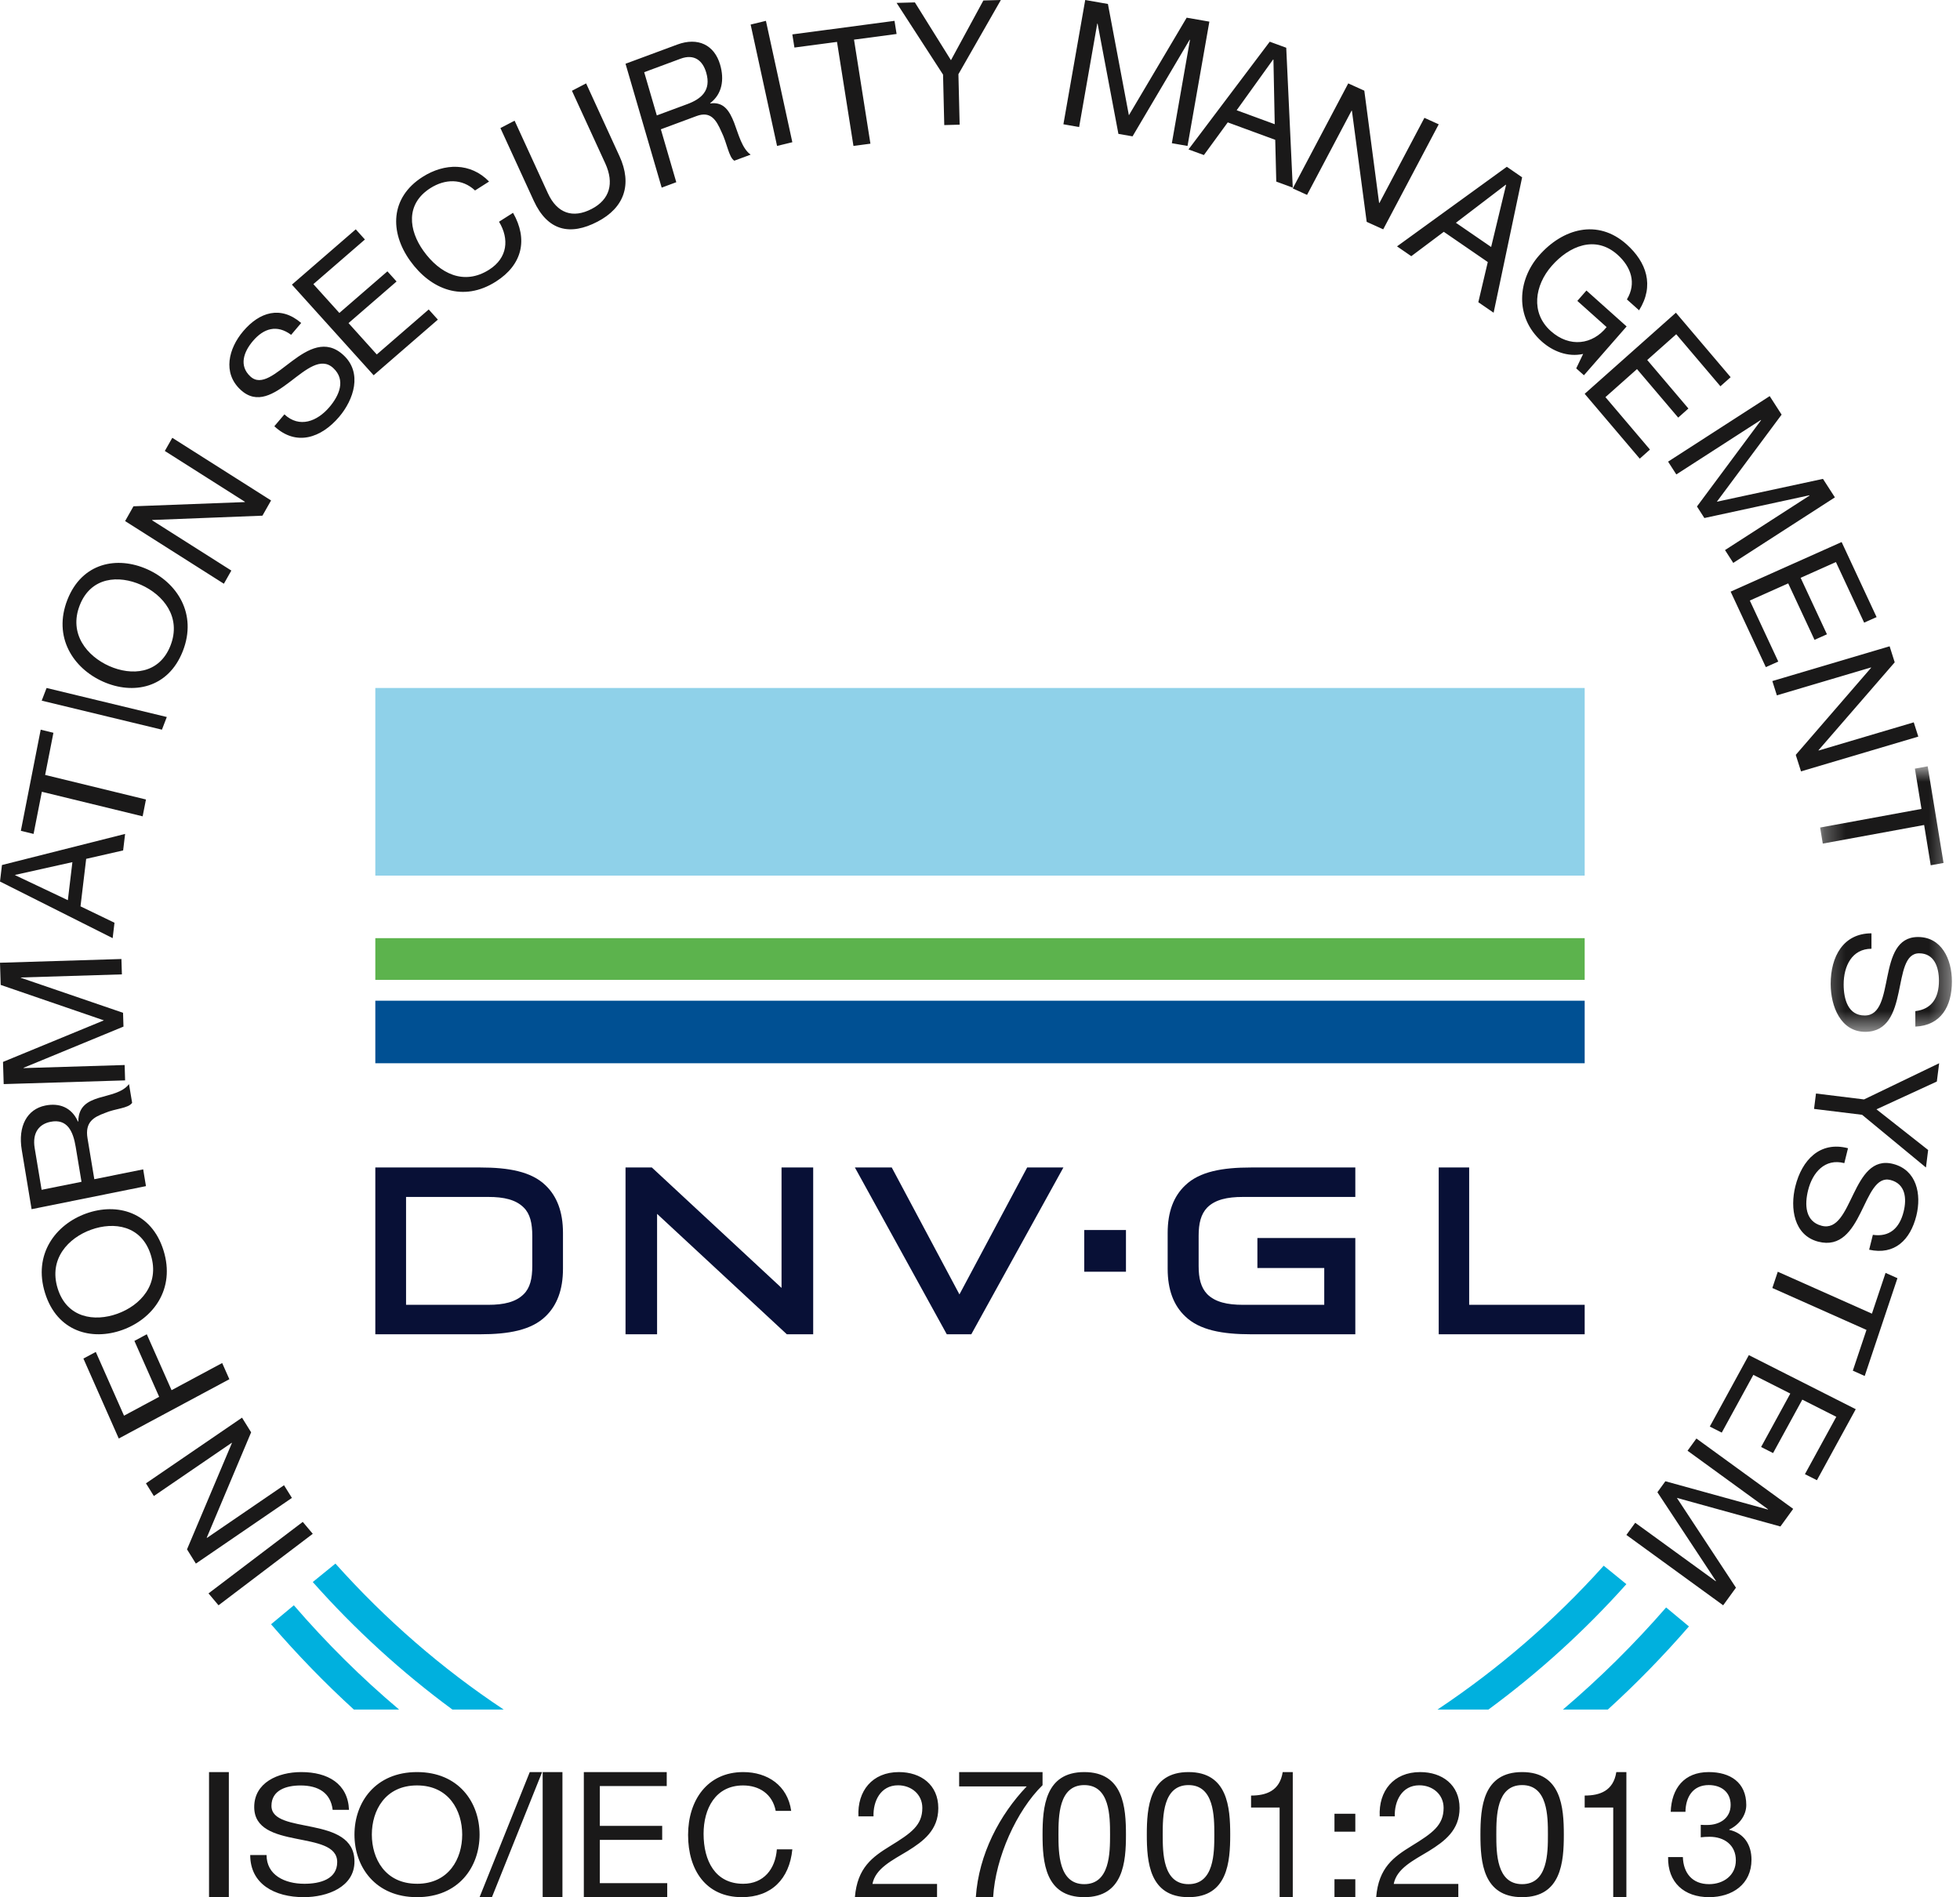 <svg xmlns="http://www.w3.org/2000/svg" xmlns:xlink="http://www.w3.org/1999/xlink" width="94" height="91" viewBox="0 0 94 91">
    <defs>
        <filter id="k0gebal4pa">
            <feColorMatrix in="SourceGraphic" values="0 0 0 0 1 0 0 0 0 1 0 0 0 0 1 0 0 0 1 0"/>
        </filter>
        <path id="hgq06mnecb" d="M0.292 0.756L6.612 0.756 6.612 13.493 0.292 13.493z"/>
    </defs>
    <g fill="none" fill-rule="evenodd">
        <g filter="url(#k0gebal4pa)" transform="translate(-1028 -1157)">
            <g>
                <path fill="#00B0DE" d="M16.087 75L15 75.884c2.02 2.275 4.26 4.322 6.696 6.116h2.46c-2.975-1.971-5.681-4.33-8.069-7zm60.826.101C74.55 77.73 71.877 80.046 68.942 82h2.444c2.404-1.769 4.62-3.782 6.614-6.014l-1.087-.885zM14.093 77L13 77.91c1.247 1.444 2.568 2.81 3.97 4.09h2.17c-1.802-1.52-3.49-3.196-5.047-5zm65.814.103c-1.532 1.761-3.18 3.394-4.949 4.897h2.153c1.37-1.246 2.666-2.577 3.889-3.986l-1.093-.91z" transform="translate(1028 1157)"/>
                <path fill="#8FD1E9" d="M18 42L76 42 76 33 18 33z" transform="translate(1028 1157)"/>
                <path fill="#5CB34D" d="M18 47L76 47 76 45 18 45z" transform="translate(1028 1157)"/>
                <path fill="#005093" d="M18 51L76 51 76 48 18 48z" transform="translate(1028 1157)"/>
                <path fill="#081036" d="M30 56L30 64 31.513 64 31.513 58.224 37.736 64 39 64 39 56 37.482 56 37.482 61.776 31.263 56 30 56M76 64L76 62.587 70.46 62.587 70.46 56 69 56 69 64 76 64M45.407 64L46.583 64 51 56 49.262 56 46.014 62.088 42.768 56 41 56 45.407 64M59.999 56c-1.367 0-2.468.192-3.157.857-.553.522-.842 1.268-.842 2.283v1.717c0 1.015.289 1.761.842 2.284.689.665 1.79.859 3.157.859H65v-4.617h-4.696v1.439h3.206v1.765h-3.907c-.742 0-1.322-.13-1.704-.51-.305-.317-.413-.76-.413-1.345V59.27c0-.589.108-1.033.413-1.35.382-.38.962-.507 1.704-.507H65V56h-5.001M27 59.14c0-1.015-.29-1.761-.835-2.283-.685-.665-1.78-.857-3.132-.857H18v8h5.033c1.352 0 2.447-.194 3.132-.859.545-.523.835-1.27.835-2.284V59.14zm-7.526-1.727h3.954c.73 0 1.309.127 1.688.507.306.3.412.746.412 1.367v1.426c0 .618-.106 1.063-.412 1.364-.379.38-.958.51-1.688.51h-3.954v-5.174zM52 61L54 61 54 59 52 59z" transform="translate(1028 1157)"/>
                <path fill="#1A1919" d="M10.48 77L10 76.429 14.52 73 15 73.571 10.48 77M9.394 75L8.969 74.317 11.122 69.218 11.115 69.204 7.379 71.759 7 71.15 11.607 68 12.044 68.703 9.916 73.755 9.925 73.768 13.621 71.241 14 71.849 9.394 75M5.696 69L4 65.165 4.594 64.847 5.948 67.905 7.633 67 6.446 64.318 7.04 64 8.228 66.682 10.655 65.379 11 66.156 5.696 69M7.233 60.197c-.442-1.42-1.767-1.607-2.86-1.214-1.094.393-2.049 1.399-1.607 2.82.442 1.42 1.767 1.607 2.861 1.213 1.095-.393 2.049-1.399 1.606-2.819zM2.16 62.021c-.578-1.853.498-3.284 1.972-3.814 1.474-.529 3.134-.082 3.71 1.772.577 1.854-.498 3.283-1.972 3.813-1.474.53-3.134.083-3.71-1.771zM3.63 55.009c-.124-.753-.408-1.36-1.207-1.2-.538.108-.884.511-.759 1.265l.332 1.997 1.913-.385-.279-1.677zM1.515 58l-.472-2.846c-.189-1.133.255-1.95 1.131-2.126.661-.133 1.26.08 1.565.77l.016-.004c.006-.727.45-.966.978-1.132.53-.16 1.134-.247 1.454-.662l.15.897c-.185.274-.798.267-1.316.493-.524.194-.953.428-.824 1.207l.326 1.965 2.344-.473.133.805L1.515 58zM.177 52L.144 50.936 4.982 48.943.033 47.243 0 46.179 5.823 46 5.846 46.737 1.001 46.886 1.002 46.902 5.901 48.58 5.922 49.242 1.133 51.217 1.133 51.233 5.978 51.085 6 51.822.177 52M3.254 43.178l.218-1.824-2.744.611-.002.015 2.528 1.198zM0 42.284l.094-.792L6 40l-.095.792-1.772.404-.272 2.278 1.63.787-.088.739L0 42.284zM2.007 37.978L1.61 40 1 39.851 1.952 35 2.562 35.149 2.165 37.171 7 38.349 6.841 39.156 2.007 37.978M2 33.608L2.234 33 8 34.392 7.766 35 2 33.608M8.175 30.969c.538-1.371-.346-2.441-1.41-2.916-1.066-.474-2.402-.393-2.94.978-.538 1.371.346 2.44 1.411 2.916 1.065.474 2.401.393 2.939-.978zm-4.942-2.202c.702-1.789 2.39-2.102 3.825-1.463 1.436.64 2.411 2.14 1.709 3.929-.702 1.79-2.39 2.102-3.825 1.462-1.435-.64-2.411-2.138-1.709-3.928zM6 24.994L6.401 24.285 11.738 24.083 11.746 24.069 7.905 21.631 8.263 21 13 24.005 12.586 24.735 7.301 24.942 7.293 24.956 11.095 27.368 10.737 28 6 24.994M13.962 16.06c-.677-.502-1.309-.32-1.835.3-.43.506-.683 1.174-.121 1.696.532.494 1.223-.154 1.999-.735.77-.575 1.624-1.07 2.47-.285.92.853.489 2.137-.21 2.959-.859 1.011-2.056 1.427-3.108.45l.483-.569c.725.674 1.577.334 2.158-.349.462-.543.808-1.296.185-1.873-.593-.55-1.308.075-2.071.655-.764.58-1.58 1.122-2.374.387-.877-.813-.571-1.988.126-2.81.785-.924 1.798-1.238 2.78-.394l-.482.569M14 13.653L17.062 11 17.501 11.488 15.029 13.629 16.276 15.011 18.58 13.015 19.019 13.502 16.715 15.498 18.07 17.002 20.561 14.844 21 15.331 17.92 18 14 13.653M22.783 9.136c-.624-.583-1.441-.558-2.141-.113-1.204.765-1.043 2.022-.33 3.015.779 1.086 1.938 1.668 3.148.897.885-.562.973-1.473.473-2.3l.672-.427c.724 1.267.455 2.486-.82 3.297-1.57 1-3.118.393-4.113-.993-.99-1.378-.963-3.035.594-4.026 1.054-.671 2.306-.692 3.19.222l-.673.428M29.707 7.482c.63 1.375.226 2.485-1.05 3.15-1.316.687-2.395.445-3.06-1.006L24 6.143l.68-.354 1.597 3.482c.441.962 1.198 1.22 2.101.75.86-.448 1.09-1.222.65-2.184L27.43 4.354 28.11 4l1.596 3.482M32.962 4.994c.656-.244 1.161-.644.908-1.51-.169-.582-.576-.911-1.233-.667l-1.742.646.605 2.073 1.462-.542zM30 3.058l2.48-.92c.989-.367 1.779.013 2.056.962.209.715.1 1.41-.476 1.846l.004.016c.652-.093.926.367 1.147.93.214.567.374 1.227.789 1.526l-.783.29c-.269-.167-.346-.85-.62-1.394-.243-.555-.512-1-1.19-.748l-1.713.636.74 2.538-.7.26L30 3.058zM36 1.178L36.733 1 38 6.822 37.267 7 36 1.178M40.142 2.01L38.1 2.281 38 1.65 42.9 1 43 1.63 40.958 1.901 41.745 6.892 40.931 7 40.142 2.01M45.965 3.559L46.024 5.98 45.286 6 45.228 3.579 43 .139 43.877.115 45.607 2.888 47.162.023 48 0 45.965 3.559M52.046 0L53.135.19 54.14 5.529 56.912.848 58 1.038 56.953 7 56.201 6.869 57.071 1.909 57.054 1.906 54.316 6.54 53.638 6.422 52.64 1.136 52.623 1.133 51.754 6.094 51 5.961 52.046 0M59.31 5.288l1.825.67-.062-3.098-.015-.007-1.749 2.435zM60.895 2l.792.29L62 9l-.791-.29-.05-2.004-2.277-.836-1.144 1.567-.738-.27L60.896 2zM64.661 4L65.431 4.349 66.14 9.73 66.155 9.737 68.314 5.652 69 5.963 66.338 11 65.545 10.641 64.837 5.312 64.822 5.305 62.685 9.348 62 9.037 64.661 4M69.824 10.686l1.69 1.161.716-2.977-.014-.01-2.392 1.826zM72.266 8l.734.505L71.633 15l-.734-.504.454-1.927-2.11-1.45-1.559 1.169-.684-.471L72.266 8zM75.926 16.978c-.748.164-1.47-.138-1.987-.6-1.312-1.174-1.147-2.956-.134-4.115 1.13-1.295 2.813-1.788 4.204-.544.96.859 1.344 1.978.6 3.165l-.584-.522c.47-.778.201-1.562-.45-2.145-1.066-.953-2.326-.415-3.158.539-.812.927-1.022 2.247-.043 3.123.904.81 2.007.652 2.678-.19l-1.404-1.256.436-.498 1.927 1.723L75.964 18l-.37-.33.332-.692M80.375 15L83 18.092 82.51 18.528 80.391 16.032 79 17.268 80.975 19.595 80.485 20.031 78.509 17.704 76.996 19.049 79.131 21.564 78.641 22 76 18.89 80.375 15M84.873 19L85.445 19.888 82.338 24.066 87.428 22.97 88 23.857 83.126 27 82.73 26.385 86.785 23.771 86.776 23.757 81.741 24.848 81.385 24.294 84.459 20.156 84.45 20.143 80.395 22.757 80 22.143 84.873 19M88.323 26L90 29.6 89.403 29.866 88.049 26.96 86.357 27.716 87.619 30.425 87.023 30.691 85.761 27.983 83.92 28.806 85.285 31.733 84.688 32 83 28.379 88.323 26M90.625 31L90.869 31.769 87.215 35.984 87.22 36 91.782 34.648 92 35.332 86.375 37 86.123 36.208 89.737 32.03 89.732 32.015 85.217 33.353 85 32.668 90.625 31" transform="translate(1028 1157)"/>
                <g transform="translate(1028 1157) translate(87 36)">
                    <mask id="e8r5mixbpc" fill="#fff">
                        <use xlink:href="#hgq06mnecb"/>
                    </mask>
                    <path fill="#1A1919" d="M5.153 2.801L4.837.869 5.45.756 6.21 5.392 5.596 5.504 5.28 3.572.419 4.464.292 3.694 5.153 2.801M4.858 12.5c.793-.091 1.134-.651 1.132-1.458 0-.658-.227-1.316-.95-1.315-.684 0-.783.94-.985 1.886-.2.938-.51 1.878-1.598 1.88C1.276 13.494.8 12.269.798 11.198c-.002-1.316.603-2.428 1.956-2.43v.74c-.932.002-1.335.826-1.334 1.714.001.708.212 1.49 1.012 1.488.762 0 .893-.94 1.087-1.877.193-.94.448-1.886 1.466-1.888 1.127-.001 1.626 1.06 1.627 2.129.002 1.202-.533 2.116-1.753 2.168l-.001-.742" mask="url(#e8r5mixbpc)"/>
                </g>
                <path fill="#1A1919" d="M89.305 53.473L87 53.19 87.093 52.452 89.398 52.735 93 51 92.889 51.877 89.994 53.21 92.472 55.161 92.367 56 89.305 53.473M89.82 59.23c.81.12 1.283-.333 1.476-1.11.158-.636.092-1.33-.626-1.519-.68-.178-1.005.701-1.433 1.562-.424.852-.958 1.677-2.04 1.394-1.173-.309-1.351-1.616-1.095-2.648.315-1.271 1.184-2.185 2.527-1.833l-.177.715c-.926-.243-1.525.445-1.738 1.304-.17.683-.147 1.492.648 1.7.756.2 1.112-.672 1.53-1.527.418-.855.899-1.702 1.91-1.436 1.12.294 1.36 1.449 1.105 2.482-.289 1.159-1.04 1.9-2.264 1.63l.178-.715M89.776 63.011L90.43 61.056 91 61.31 89.43 66 88.86 65.746 89.515 63.791 85 61.78 85.261 61 89.776 63.011M89 67.594L87.138 71 86.563 70.71 88.067 67.959 86.437 67.135 85.035 69.698 84.461 69.407 85.862 66.844 84.089 65.947 82.574 68.717 82 68.427 83.873 65 89 67.594M86 72.375L85.387 73.22 80.422 71.848 83.255 76.155 82.642 77 78 73.625 78.424 73.041 82.287 75.847 82.296 75.834 79.488 71.577 79.87 71.05 84.785 72.406 84.794 72.393 80.933 69.586 81.358 69 86 72.375M10.025 91L10.975 91 10.975 85 10.025 85zM15.954 86.812c-.095-.817-.687-1.17-1.54-1.17-.698 0-1.395.232-1.395.978 0 .706.993.81 1.995 1.02.992.208 1.986.528 1.986 1.651C17 90.511 15.701 91 14.57 91c-1.394 0-2.57-.625-2.57-2.021h.784c0 .962.871 1.379 1.812 1.379.749 0 1.576-.216 1.576-1.042 0-.787-.993-.923-1.986-1.124-.993-.2-1.994-.465-1.994-1.515 0-1.164 1.123-1.677 2.256-1.677 1.272 0 2.238.553 2.29 1.812h-.784" transform="translate(1028 1157)"/>
                <path fill="#1A1919" d="M20 90.358c1.527 0 2.167-1.203 2.167-2.358S21.527 85.64 20 85.64c-1.527 0-2.167 1.204-2.167 2.359s.64 2.358 2.167 2.358zM20 85c1.991 0 3 1.444 3 3s-1.009 3-3 3-3-1.444-3-3 1.009-3 3-3zM25.407 85L26 85 23.593 91 23 91 25.407 85M26.026 91L26.974 91 26.974 85 26.026 85zM28 85L31.976 85 31.976 85.671 28.767 85.671 28.767 87.58 31.758 87.58 31.758 88.252 28.767 88.252 28.767 90.328 32 90.328 32 91 28 91 28 85M37.202 86.86c-.157-.81-.79-1.219-1.565-1.219-1.33 0-1.894 1.123-1.894 2.318 0 1.308.564 2.399 1.901 2.399.979 0 1.542-.705 1.613-1.652H38C37.86 90.134 36.99 91 35.582 91 33.845 91 33 89.685 33 88.016c0-1.661.924-3.016 2.644-3.016 1.166 0 2.129.641 2.301 1.86h-.743M41.17 87.124c-.06-1.218.664-2.124 1.94-2.124 1.056 0 1.89.61 1.89 1.727 0 1.058-.715 1.59-1.465 2.056-.756.457-1.548.838-1.693 1.582h3.098V91H41c.118-1.42.842-1.929 1.693-2.454 1.021-.626 1.541-.999 1.541-1.828 0-.652-.528-1.084-1.165-1.084-.844 0-1.201.772-1.176 1.49h-.724M50 85.628c-1.246 1.222-2.257 3.461-2.37 5.372H46.8c.14-2.066 1.143-3.952 2.441-5.313H46V85h4v.628M52 90.376c1.229 0 1.237-1.498 1.237-2.38 0-.874-.008-2.372-1.237-2.372s-1.237 1.498-1.237 2.372c0 .882.008 2.38 1.237 2.38zM52 85c1.882 0 2 1.698 2 3.004C54 89.302 53.882 91 52 91c-1.882 0-2-1.698-2-2.996 0-1.306.118-3.004 2-3.004zM57 90.376c1.23 0 1.238-1.498 1.238-2.38 0-.874-.009-2.372-1.238-2.372-1.23 0-1.237 1.498-1.237 2.372 0 .882.008 2.38 1.237 2.38zM57 85c1.881 0 2 1.698 2 3.004C59 89.302 58.881 91 57 91s-2-1.698-2-2.996c0-1.306.119-3.004 2-3.004zM62 91h-.631v-4.299H60v-.575c.722 0 1.376-.22 1.517-1.126H62v6M64 91h1v-.859h-1V91zm0-3.14h1V87h-1v.86zM66.17 87.124c-.06-1.218.664-2.124 1.94-2.124 1.056 0 1.89.61 1.89 1.727 0 1.058-.715 1.59-1.465 2.056-.756.457-1.548.838-1.693 1.582h3.098V91H66c.118-1.42.842-1.929 1.693-2.454 1.021-.626 1.541-.999 1.541-1.828 0-.652-.528-1.084-1.165-1.084-.844 0-1.201.772-1.176 1.49h-.724M73 90.376c1.23 0 1.237-1.498 1.237-2.38 0-.874-.008-2.372-1.237-2.372-1.23 0-1.238 1.498-1.238 2.372 0 .882.009 2.38 1.238 2.38zM73 85c1.881 0 2 1.698 2 3.004C75 89.302 74.881 91 73 91s-2-1.698-2-2.996c0-1.306.119-3.004 2-3.004zM78 91h-.631v-4.299H76v-.575c.722 0 1.376-.22 1.517-1.126H78v6M81.567 87.53c.108.008.208.008.308.008.6 0 1.125-.324 1.125-.965 0-.615-.45-.95-1.05-.95-.775 0-1.108.592-1.117 1.283h-.707c.041-1.123.641-1.906 1.824-1.906 1.025 0 1.8.491 1.8 1.581 0 .516-.367.966-.816 1.173v.018c.716.157 1.066.723 1.066 1.43C84 90.384 83.076 91 81.966 91c-1.199 0-1.99-.707-1.965-1.922h.708c.025.765.45 1.298 1.257 1.298.693 0 1.284-.424 1.284-1.14 0-.74-.558-1.132-1.258-1.132-.142 0-.292.008-.425.025v-.599" transform="translate(1028 1157)"/>
            </g>
        </g>
    </g>
</svg>
